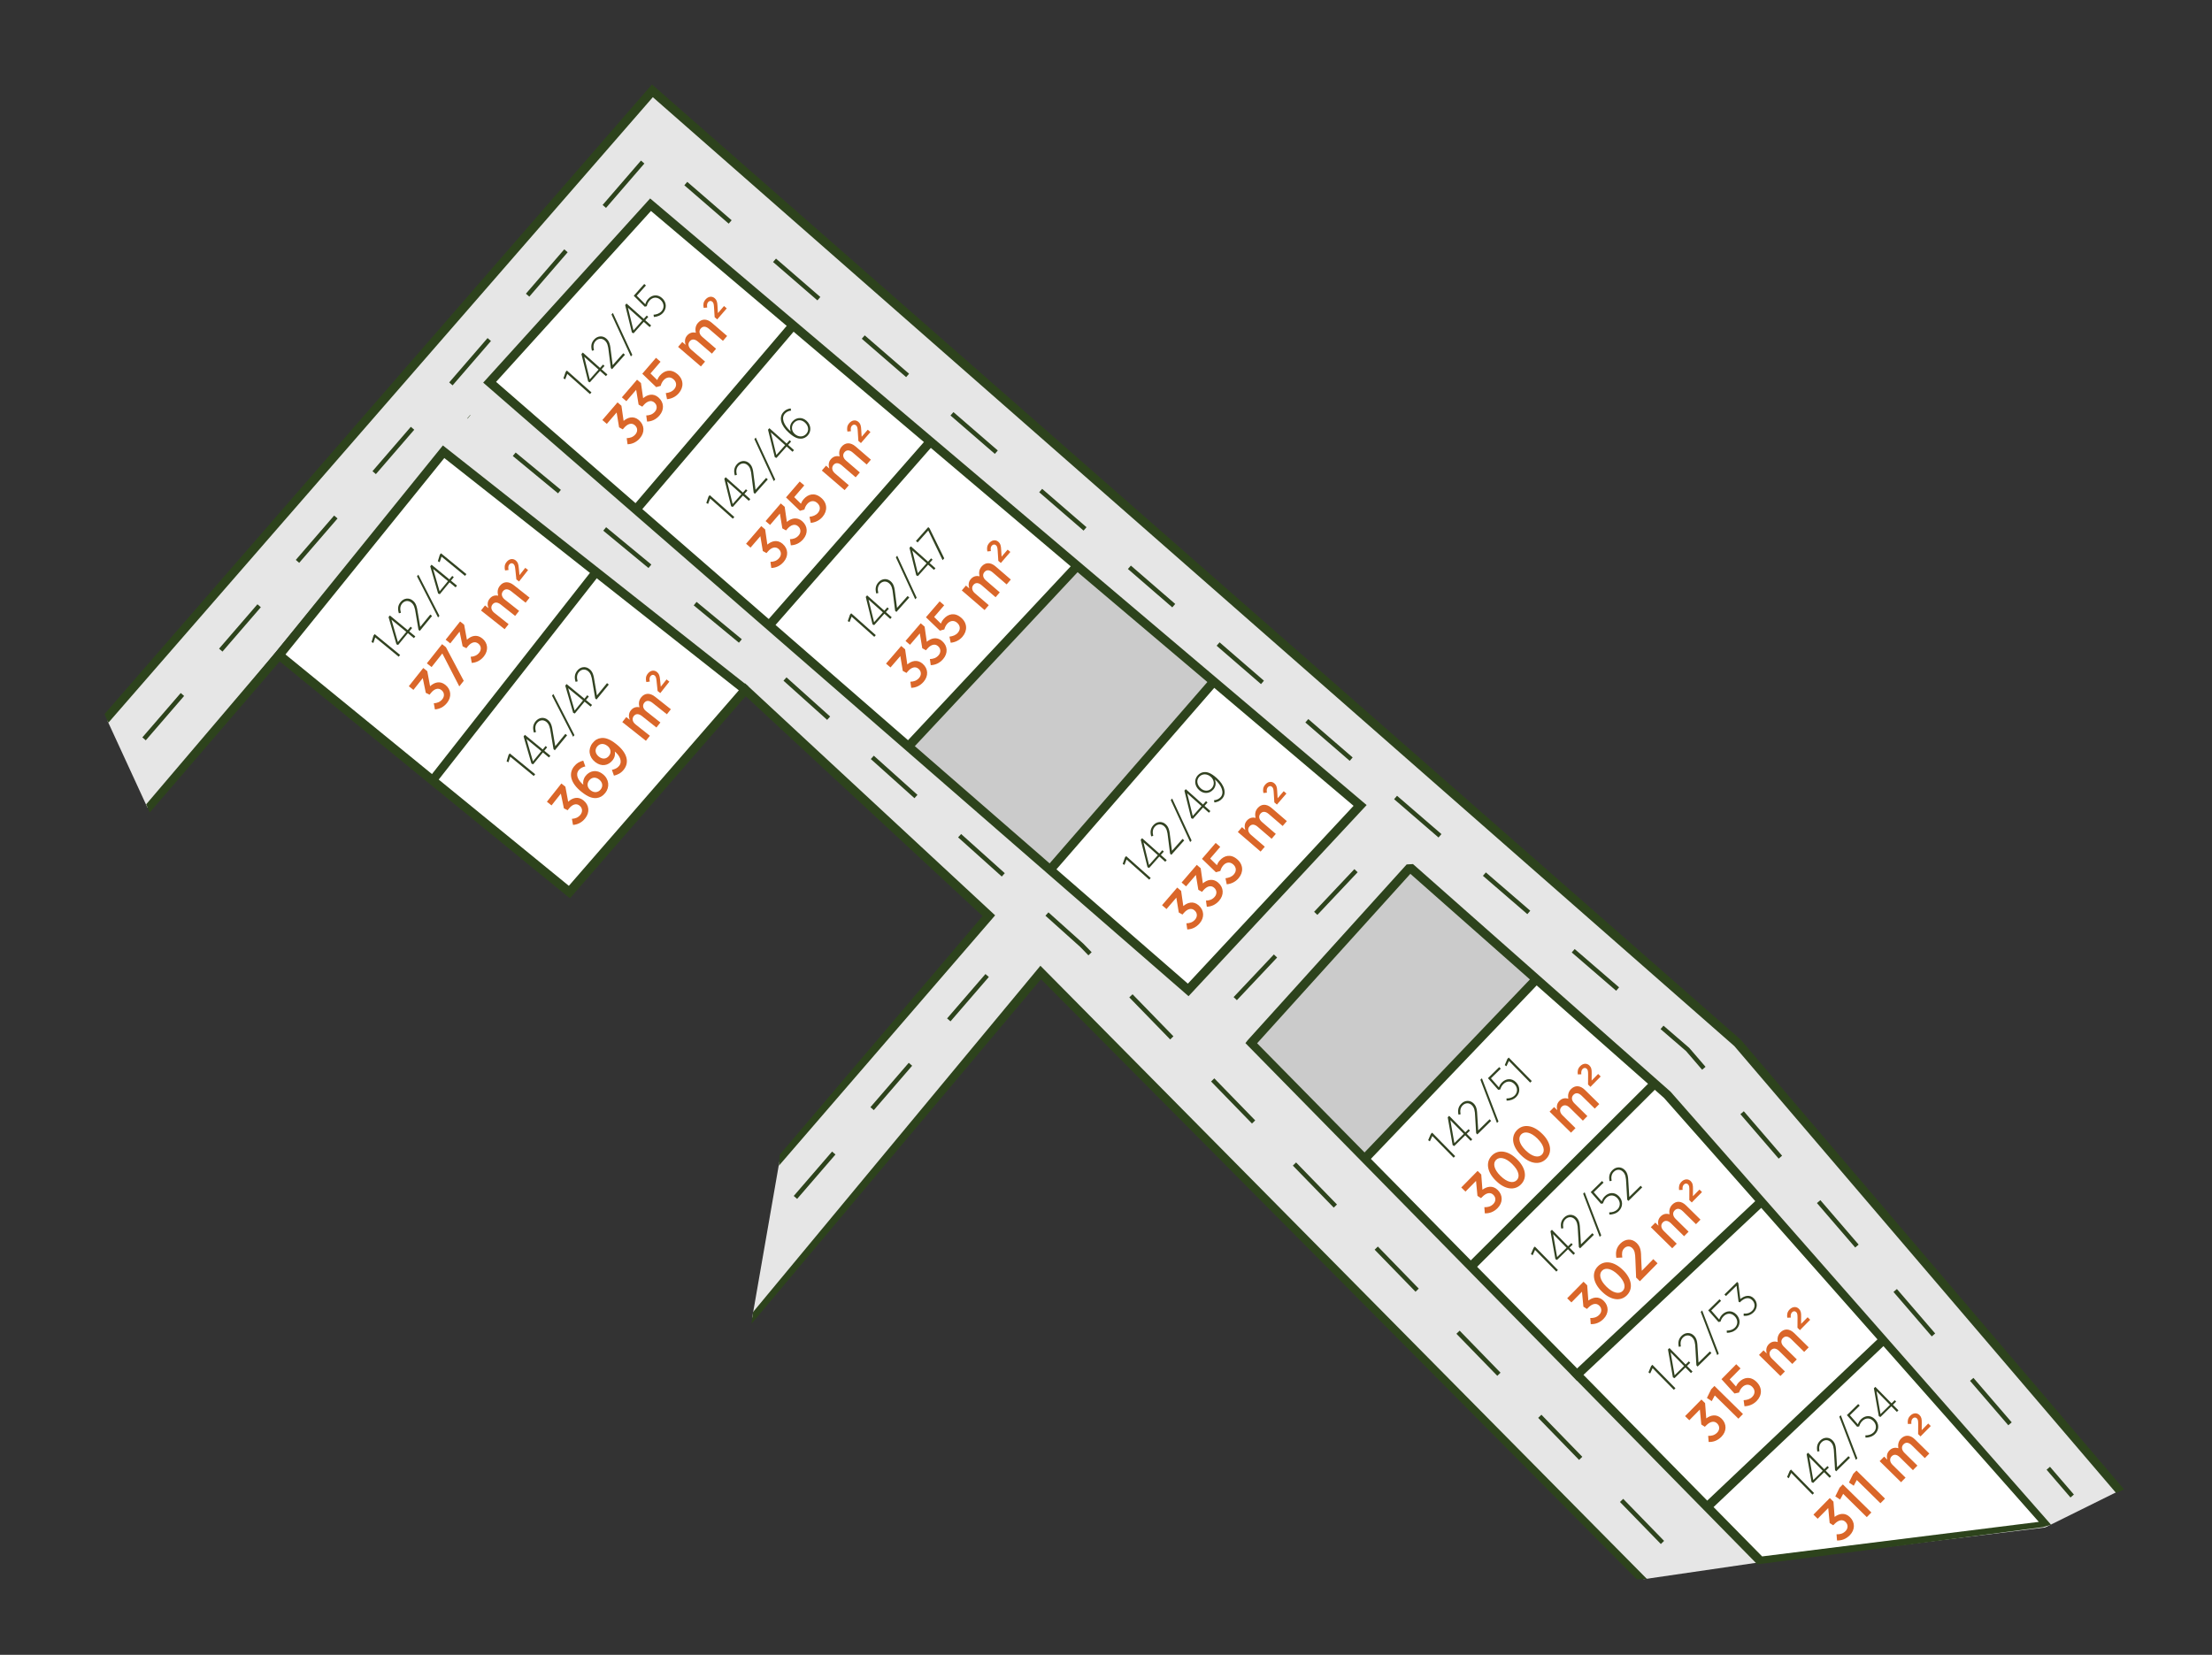 <?xml version="1.0" encoding="UTF-8"?>
<svg xmlns="http://www.w3.org/2000/svg" version="1.1" viewBox="0 0 722.89 540.95">
  <rect x="0" y="0" width="722.89" height="540.95" fill="#333333" stroke="none"/>
  <!-- Generator: Adobe Illustrator 29.1.0, SVG Export Plug-In . SVG Version: 2.1.0 Build 142)  -->
  <g id="yol">
    <polygon points="35.14 235.66 48.19 264.02 144.73 146.87 242.11 224.83 323.67 298.93 254.69 379.84 245.8 430.87 339.87 318.39 537.15 516.24 574.4 510.8 668.32 499.33 692.45 487.38 568.78 342.21 213.17 29.61 35.14 235.66" fill="#e6e6e6"/>
  </g>
  <g id="arsalar">
    <polygon points="159.55 125.22 387.55 322.63 445.02 263.95 212.93 67.35 159.55 125.22" fill="#fff"/>
    <polygon points="409.02 340.97 573.88 509.25 669.06 498.97 547.17 359.75 461.03 284.46 409.02 340.97" fill="#fff"/>
    <polygon points="91.07 213.3 187.02 291.35 243.42 225.04 146.38 147.53 91.07 213.3" fill="#fff"/>
  </g>
  <g id="Layer_7">
    <polygon points="297.47 243.4 343.58 283.92 396.35 222.9 351.42 185.54 297.47 243.4" fill="#cbcbcb"/>
    <polygon points="409.1 341.24 446.17 377.79 501.49 320.92 460.88 283.96 409.1 341.24" fill="#cbcbcb"/>
  </g>
  <g id="cerceve">
    <polygon points="254.55 381.06 254.79 377.5 321.12 299.45 243.69 227.58 186.25 293.66 90.29 215.3 92.16 213.01 185.9 289.57 243.46 223.35 325.21 299.22 254.55 381.06" fill="#2d431c"/>
    <path d="M388.41,325.64L157.91,125.08l54.56-60.21,1.09.92,233.06,197.38-58.2,62.48ZM162.12,124.83l226.08,196.72,54.15-58.13L212.74,68.96l-50.62,55.87Z" fill="#2d431c"/>
    <polygon points="242.66 226.62 145.2 149.73 92.37 215.08 48.93 265.6 47.76 262.94 90.1 213.2 144.74 145.61 244.49 224.31 242.66 226.62" fill="#2d431c"/>
    <rect x="546.64" y="464.35" width="79.15" height="2.95" transform="translate(-159.71 530.88) rotate(-43.46)" fill="#2d431c"/>
    <polygon points="576.49 393.99 515.39 451.4 513.38 449.24 574.48 391.83 576.49 393.99" fill="#2d431c"/>
    <rect x="468.33" y="382.86" width="84.37" height="2.95" transform="translate(-122.39 472.45) rotate(-44.9)" fill="#2d431c"/>
    <rect x="433.1" y="348.32" width="81.24" height="2.95" transform="translate(-106.45 450.6) rotate(-46.3)" fill="#2d431c"/>
    <rect x="329.14" y="252.16" width="81.43" height="2.95" transform="translate(-64.24 366.29) rotate(-48.99)" fill="#2d431c"/>
    <rect x="283.97" y="213.01" width="80.93" height="2.95" transform="translate(-53.83 304.92) rotate(-46.91)" fill="#2d431c"/>
    <rect x="237.75" y="173.26" width="79.24" height="2.95" transform="translate(-36.86 268.14) rotate(-48.76)" fill="#2d431c"/>
    <rect x="193.59" y="135.1" width="79.66" height="2.95" transform="translate(-21.95 225.59) rotate(-49.55)" fill="#2d431c"/>
    <polygon points="142.05 256.52 139.9 254.66 193.12 186.86 195.27 188.72 142.05 256.52" fill="#2d431c"/>
    <polygon points="694.16 486.88 691.55 488.05 566.79 341.96 213.35 31.77 35.44 236.23 34.14 233.44 213.07 27.61 214.19 28.58 568.89 339.89 568.96 339.97 694.16 486.88" fill="#2d431c"/>
    <path d="M667.77,499.2l-93.48,12.17h0l-167.28-170.38.7-.91,51.99-57.5,2.07-.12,84.17,74.41,124.35,141.54-2.53.78ZM575.89,508.78l90.4-11.29-122.49-138.59-82.89-73.25-50.08,55.39,165.05,167.75Z" fill="#2d431c"/>
    <polygon points="538.25 516.18 534.92 516.28 340.2 320.08 245.58 432.74 246.11 428.89 340.01 315.7 538.25 516.18" fill="#2d431c"/>
  </g>
  <g id="yol-cızgılerı">
    <polyline points="47.08 241.53 212.58 50.02 445.36 251.44 551.53 343.07 677.2 489.04" fill="none" stroke="#2d431c" stroke-dasharray="19.17" stroke-miterlimit="10" stroke-width="1.47"/>
    <polyline points="543.3 504.22 353.5 308.98 250.95 216.96 153.18 136.21" fill="none" stroke="#2d431c" stroke-dasharray="19.17" stroke-miterlimit="10" stroke-width="1.47"/>
    <line x1="403.68" y1="326.45" x2="451.3" y2="275.98" fill="none" stroke="#2d431c" stroke-dasharray="19.17" stroke-miterlimit="10" stroke-width="1.47"/>
    <line x1="259.95" y1="391.43" x2="327.77" y2="312.9" fill="none" stroke="#2d431c" stroke-dasharray="19.17" stroke-miterlimit="10" stroke-width="1.47"/>
  </g>
  <g id="Layer_6">
    <g>
      <g>
        <path d="M142.13,231.89l-.36-1.99c1.05-.07,2.03-.38,2.8-1.35.75-.95.69-2.18-.29-2.95l-.04-.03c-1.05-.83-2.34-.39-3.46,1.02l-.4.51-1.23-.62-.99-4.81-3.05,3.85-1.51-1.2,4.72-5.96,1.32,1.05.91,4.91c1.34-1.24,3.19-1.88,4.96-.47l.04.03c1.91,1.51,2.1,3.92.56,5.87-1.13,1.43-2.55,2.05-3.98,2.15Z" fill="#da6629"/>
        <path d="M144.55,213.62l-3.51,4.44-1.54-1.22,4.97-6.27,1.26,1,5.82,10.98-1.45,1.83-5.54-10.76Z" fill="#da6629"/>
        <path d="M154.17,216.69l-.36-1.99c1.05-.07,2.03-.38,2.8-1.35.75-.95.69-2.18-.29-2.95l-.04-.03c-1.05-.83-2.34-.39-3.46,1.02l-.4.51-1.23-.62-.99-4.81-3.05,3.85-1.51-1.2,4.72-5.96,1.32,1.05.91,4.91c1.34-1.24,3.19-1.88,4.96-.47l.04.03c1.91,1.51,2.1,3.92.56,5.87-1.13,1.43-2.55,2.05-3.98,2.15Z" fill="#da6629"/>
        <path d="M157.2,199.56l1.3-1.64,1.12.89c-.33-.99-.44-2.05.37-3.07.75-.95,1.77-1.25,2.81-1.01-.28-1.08-.27-2.2.55-3.23,1.13-1.42,2.81-1.61,4.56-.22l5.16,4.09-1.3,1.64-4.68-3.71c-1.11-.88-2.06-.87-2.72-.03-.63.8-.48,1.86.61,2.73l4.67,3.7-1.3,1.64-4.7-3.72c-1.09-.86-2.05-.85-2.7-.03-.66.83-.45,1.91.61,2.76l4.65,3.69-1.3,1.64-7.71-6.11Z" fill="#da6629"/>
        <path d="M168.75,189.41l-.33-3.17c-.11-1.03-.21-1.56-.64-1.91-.45-.36-1-.23-1.35.21-.37.47-.38,1.05-.23,1.78l-1.14.16c-.25-1.05-.21-1.89.49-2.76.83-1.05,2.03-1.28,2.98-.53.68.54.9,1.19,1.01,2.48l.23,2.34,1.89-2.39.92.73-2.96,3.74-.86-.68Z" fill="#da6629"/>
      </g>
      <g>
        <path d="M122.62,208.37l-.6,1.82-.6-.31.65-2.14.38-.46,8.31,6.82-.47.57-7.67-6.3Z" fill="#324221"/>
        <path d="M133.29,206.97l-3.18,3.87-.55-.22-2.58-8.9.43-.52,5.83,4.79.93-1.13.51.42-.93,1.13,1.98,1.63-.46.56-1.98-1.63ZM132.78,206.55l-4.85-3.98,2.11,7.32,2.74-3.34Z" fill="#324221"/>
        <path d="M136.77,205.91l-.9-5.34c-.27-1.96-.61-2.91-1.44-3.59-1-.82-2.24-.62-3.01.32-.67.81-.75,1.76-.4,3.01l-.66.17c-.42-1.34-.4-2.52.56-3.69,1.06-1.29,2.74-1.49,3.97-.48l.04.03c1.03.84,1.32,1.93,1.63,4.06l.77,4.52,3.3-4.03.57.46-4.01,4.89-.42-.35Z" fill="#324221"/>
        <path d="M136.27,188.39l.44-.53,6.9,13.45-.45.54-6.89-13.46Z" fill="#324221"/>
        <path d="M146.91,190.37l-3.18,3.87-.55-.22-2.58-8.9.43-.52,5.83,4.79.93-1.13.51.42-.93,1.13,1.98,1.63-.46.56-1.98-1.63ZM146.4,189.96l-4.85-3.98,2.11,7.32,2.74-3.34Z" fill="#324221"/>
        <path d="M144.29,181.95l-.6,1.82-.6-.31.65-2.14.38-.46,8.31,6.82-.47.57-7.67-6.3Z" fill="#324221"/>
      </g>
    </g>
    <g>
      <g>
        <path d="M187.26,269.66l-.36-1.99c1.05-.07,2.03-.38,2.8-1.35.75-.95.69-2.18-.29-2.95l-.04-.04c-1.05-.83-2.34-.39-3.46,1.02l-.4.51-1.23-.62-.99-4.81-3.05,3.85-1.51-1.2,4.72-5.96,1.32,1.05.91,4.91c1.34-1.24,3.19-1.88,4.96-.47l.04.04c1.91,1.51,2.11,3.92.56,5.86-1.13,1.43-2.55,2.05-3.98,2.15Z" fill="#da6629"/>
        <path d="M195.01,260.87c-1.32.14-2.75-.26-4.87-1.94l-.1-.08c-3.43-2.72-4.41-5.82-2.42-8.33.83-1.05,1.79-1.57,2.99-1.87l.68,1.89c-.81.19-1.58.5-2.17,1.24-1.16,1.47-.18,3.34,1.5,4.74-.15-.97.03-1.95.76-2.88,1.31-1.66,3.53-2.24,5.62-.58l.03.02c2.05,1.62,2.29,4.23.78,6.13-.81,1.02-1.76,1.54-2.81,1.66ZM195.8,254.82l-.03-.02c-1.11-.88-2.39-.75-3.23.31-.84,1.06-.64,2.36.44,3.21l.03.02c1.1.88,2.44.8,3.31-.29.85-1.08.57-2.36-.52-3.23Z" fill="#da6629"/>
        <path d="M200.93,245.66c.18.97-.02,1.97-.74,2.87-1.39,1.76-3.61,2.2-5.68.57l-.04-.03c-2.04-1.61-2.38-4.2-.83-6.15.83-1.05,1.74-1.54,2.83-1.66,1.28-.15,2.77.27,4.86,1.93l.1.08c3.52,2.79,4.35,5.89,2.42,8.33-.88,1.11-1.93,1.66-3.21,1.96l-.67-1.9c.99-.21,1.77-.56,2.36-1.3,1.15-1.45.21-3.34-1.4-4.69ZM198.51,243.84h-.01c-1.15-.92-2.49-.87-3.37.23-.85,1.08-.54,2.39.58,3.27l.03.02c1.15.91,2.43.79,3.27-.27.85-1.08.61-2.38-.5-3.26Z" fill="#da6629"/>
        <path d="M203.37,236.04l1.3-1.64,1.12.89c-.33-.99-.44-2.05.37-3.07.75-.95,1.77-1.25,2.81-1.01-.28-1.08-.27-2.2.55-3.23,1.13-1.43,2.81-1.61,4.56-.22l5.16,4.09-1.3,1.64-4.68-3.71c-1.11-.88-2.06-.87-2.72-.03-.63.8-.48,1.87.61,2.73l4.67,3.7-1.3,1.64-4.7-3.72c-1.09-.86-2.05-.85-2.7-.03-.66.83-.45,1.92.61,2.76l4.65,3.69-1.3,1.64-7.71-6.11Z" fill="#da6629"/>
        <path d="M214.91,225.89l-.33-3.17c-.11-1.03-.21-1.56-.64-1.91-.45-.36-1-.23-1.35.21-.37.47-.38,1.05-.23,1.78l-1.14.16c-.25-1.05-.21-1.89.49-2.76.83-1.05,2.03-1.28,2.98-.53.68.54.9,1.19,1.02,2.48l.23,2.34,1.89-2.39.92.73-2.96,3.74-.86-.68Z" fill="#da6629"/>
      </g>
      <g>
        <path d="M166.75,247.37l-.6,1.82-.59-.31.65-2.14.38-.46,8.31,6.82-.47.57-7.67-6.3Z" fill="#324221"/>
        <path d="M177.42,245.97l-3.18,3.87-.55-.22-2.58-8.89.43-.52,5.83,4.79.93-1.13.51.42-.93,1.13,1.98,1.63-.46.56-1.98-1.63ZM176.91,245.55l-4.85-3.98,2.11,7.32,2.74-3.34Z" fill="#324221"/>
        <path d="M180.9,244.91l-.9-5.34c-.27-1.96-.61-2.91-1.44-3.59-1-.82-2.24-.61-3.01.32-.67.81-.75,1.76-.4,3.01l-.66.17c-.42-1.34-.4-2.52.56-3.69,1.06-1.29,2.74-1.49,3.97-.48l.04.03c1.03.84,1.32,1.93,1.63,4.06l.77,4.53,3.3-4.03.57.47-4.01,4.89-.42-.35Z" fill="#324221"/>
        <path d="M180.4,227.39l.44-.53,6.9,13.45-.45.54-6.89-13.46Z" fill="#324221"/>
        <path d="M191.04,229.37l-3.18,3.87-.55-.22-2.58-8.89.43-.52,5.83,4.79.93-1.13.51.42-.93,1.13,1.98,1.63-.46.55-1.98-1.63ZM190.53,228.95l-4.85-3.98,2.11,7.32,2.74-3.34Z" fill="#324221"/>
        <path d="M194.52,228.32l-.9-5.34c-.27-1.96-.61-2.91-1.44-3.59-1-.82-2.24-.61-3.01.32-.67.81-.75,1.76-.4,3.01l-.66.17c-.42-1.33-.4-2.52.56-3.69,1.06-1.29,2.74-1.49,3.97-.48l.04.03c1.03.84,1.32,1.93,1.63,4.06l.77,4.53,3.3-4.03.57.47-4.01,4.89-.42-.35Z" fill="#324221"/>
      </g>
    </g>
    <g>
      <g>
        <path d="M205.09,145.24l-.28-2.01c1.05-.03,2.04-.3,2.85-1.24.79-.91.77-2.15-.17-2.96l-.04-.04c-1.01-.87-2.33-.48-3.5.88l-.42.49-1.21-.67-.8-4.85-3.21,3.73-1.46-1.26,4.96-5.77,1.28,1.1.71,4.95c1.38-1.18,3.26-1.74,4.98-.27l.04.04c1.84,1.59,1.94,4,.32,5.88-1.19,1.38-2.63,1.95-4.06,1.99Z" fill="#da6629"/>
        <path d="M211.47,137.82l-.28-2.01c1.05-.03,2.04-.3,2.85-1.24.79-.91.77-2.15-.17-2.96l-.04-.04c-1.01-.87-2.33-.48-3.5.88l-.42.49-1.21-.67-.8-4.85-3.21,3.73-1.46-1.26,4.96-5.77,1.28,1.1.71,4.95c1.38-1.18,3.26-1.74,4.98-.27l.04.04c1.84,1.59,1.94,4,.32,5.88-1.19,1.38-2.63,1.95-4.06,1.99Z" fill="#da6629"/>
        <path d="M217.99,130.48l-.41-1.97c1.13-.15,2.06-.48,2.75-1.28.91-1.05.82-2.35-.25-3.27l-.03-.02c-1.04-.9-2.32-.65-3.22.39-.51.59-.76,1.23-.92,1.81l-1.46.41-4.55-4.38,4.48-5.2,1.49,1.28-3.29,3.83,2.2,2.16c.21-.5.43-.95.9-1.5,1.44-1.67,3.61-2.26,5.7-.45l.03.02c2.03,1.74,2.12,4.25.43,6.22-1.04,1.21-2.4,1.82-3.85,1.97Z" fill="#da6629"/>
        <path d="M221.6,113.39l1.37-1.59,1.08.93c-.29-1.01-.35-2.06.5-3.05.79-.91,1.82-1.18,2.85-.9-.24-1.09-.18-2.21.68-3.21,1.19-1.38,2.88-1.49,4.56-.04l4.99,4.3-1.37,1.59-4.53-3.9c-1.07-.92-2.02-.95-2.72-.14-.67.77-.56,1.84.5,2.75l4.51,3.88-1.37,1.59-4.54-3.91c-1.05-.91-2.02-.93-2.69-.14-.69.8-.53,1.89.5,2.78l4.5,3.87-1.37,1.59-7.46-6.41Z" fill="#da6629"/>
        <path d="M233.55,103.72l-.2-3.18c-.06-1.04-.14-1.57-.57-1.93-.44-.38-.99-.27-1.36.15-.39.45-.42,1.03-.3,1.77l-1.15.11c-.21-1.06-.13-1.9.6-2.74.87-1.01,2.08-1.2,3-.41.66.57.85,1.23.91,2.52l.14,2.34,1.99-2.31.89.76-3.11,3.61-.83-.71Z" fill="#da6629"/>
      </g>
      <g>
        <path d="M185.39,122.21l-.68,1.79-.58-.33.73-2.11.4-.44,8.03,7.15-.49.55-7.41-6.6Z" fill="#324221"/>
        <path d="M196.1,121.24l-3.33,3.74-.54-.24-2.22-8.99.45-.5,5.63,5.02.98-1.09.49.44-.98,1.09,1.92,1.71-.48.54-1.92-1.71ZM195.61,120.81l-4.69-4.18,1.81,7.4,2.88-3.23Z" fill="#324221"/>
        <path d="M199.62,120.33l-.68-5.37c-.19-1.97-.49-2.94-1.29-3.65-.97-.86-2.21-.71-3.02.2-.7.79-.82,1.72-.52,2.99l-.66.15c-.37-1.35-.3-2.54.71-3.66,1.11-1.24,2.8-1.37,3.98-.32l.03.03c.99.88,1.24,1.98,1.46,4.12l.59,4.55,3.46-3.89.55.49-4.21,4.72-.41-.37Z" fill="#324221"/>
        <path d="M199.83,102.8l.46-.51,6.35,13.72-.47.52-6.34-13.73Z" fill="#324221"/>
        <path d="M210.39,105.21l-3.33,3.74-.54-.24-2.22-8.99.45-.5,5.63,5.02.98-1.09.49.44-.98,1.09,1.92,1.71-.48.54-1.92-1.71ZM209.9,104.78l-4.69-4.18,1.81,7.4,2.88-3.23Z" fill="#324221"/>
        <path d="M213.69,103.61l-.11-.73c1.02-.07,1.97-.42,2.61-1.14.99-1.11.85-2.68-.31-3.71l-.02-.02c-1.19-1.06-2.6-.87-3.57.22-.56.63-.77,1.23-.92,1.86l-.66.17-3.6-3.58,3.43-3.85.55.49-2.99,3.35,2.79,2.79c.17-.58.4-1.14.94-1.74,1.2-1.35,3.04-1.62,4.51-.31l.03.03c1.5,1.34,1.6,3.37.32,4.81-.8.9-1.96,1.3-3,1.37Z" fill="#324221"/>
      </g>
    </g>
    <g>
      <g>
        <path d="M252.06,185.67l-.28-2c1.05-.03,2.04-.3,2.85-1.24.79-.91.77-2.15-.17-2.96l-.04-.04c-1.01-.87-2.33-.48-3.5.88l-.42.49-1.21-.67-.8-4.85-3.21,3.73-1.46-1.26,4.96-5.77,1.28,1.1.71,4.95c1.38-1.18,3.26-1.74,4.98-.27l.04.04c1.84,1.59,1.94,4,.32,5.88-1.19,1.38-2.63,1.95-4.06,1.99Z" fill="#da6629"/>
        <path d="M258.44,178.26l-.28-2c1.05-.03,2.04-.3,2.85-1.24.79-.91.77-2.15-.17-2.96l-.04-.04c-1.01-.87-2.33-.48-3.5.88l-.42.49-1.21-.67-.8-4.85-3.21,3.73-1.46-1.26,4.96-5.77,1.28,1.1.71,4.95c1.38-1.18,3.26-1.74,4.98-.27l.04.04c1.84,1.59,1.94,4,.32,5.88-1.19,1.38-2.63,1.95-4.06,1.99Z" fill="#da6629"/>
        <path d="M264.96,170.91l-.41-1.97c1.13-.15,2.06-.48,2.75-1.28.91-1.05.82-2.35-.25-3.27l-.03-.02c-1.04-.9-2.33-.66-3.22.39-.51.59-.76,1.23-.92,1.81l-1.46.41-4.55-4.38,4.48-5.2,1.49,1.28-3.29,3.83,2.2,2.16c.21-.5.43-.95.9-1.5,1.44-1.67,3.61-2.26,5.7-.45l.03.02c2.03,1.74,2.12,4.25.43,6.22-1.04,1.21-2.4,1.82-3.85,1.97Z" fill="#da6629"/>
        <path d="M268.58,153.82l1.37-1.59,1.08.93c-.29-1-.35-2.07.5-3.05.79-.91,1.82-1.18,2.85-.9-.24-1.09-.18-2.21.68-3.21,1.19-1.38,2.87-1.49,4.56-.04l4.99,4.3-1.37,1.59-4.53-3.9c-1.07-.92-2.02-.95-2.72-.14-.67.77-.56,1.84.5,2.75l4.51,3.88-1.37,1.59-4.54-3.91c-1.05-.91-2.02-.93-2.7-.14-.69.8-.53,1.9.5,2.78l4.5,3.87-1.37,1.59-7.45-6.41Z" fill="#da6629"/>
        <path d="M280.52,144.15l-.2-3.18c-.06-1.04-.14-1.57-.57-1.93-.44-.38-.99-.27-1.36.15-.39.45-.42,1.03-.3,1.77l-1.15.11c-.21-1.06-.13-1.9.6-2.74.87-1.01,2.08-1.2,3-.41.66.57.85,1.23.91,2.52l.14,2.34,1.99-2.31.89.76-3.11,3.61-.83-.71Z" fill="#da6629"/>
      </g>
      <g>
        <path d="M232.08,162.95l-.68,1.79-.58-.33.73-2.11.4-.44,8.03,7.15-.49.55-7.41-6.6Z" fill="#324221"/>
        <path d="M242.8,161.99l-3.33,3.74-.54-.24-2.22-8.99.45-.5,5.63,5.02.97-1.09.49.44-.97,1.09,1.92,1.71-.48.54-1.92-1.71ZM242.31,161.55l-4.69-4.18,1.81,7.4,2.88-3.23Z" fill="#324221"/>
        <path d="M246.31,161.08l-.68-5.37c-.19-1.97-.49-2.94-1.29-3.65-.97-.86-2.21-.71-3.02.2-.7.79-.82,1.72-.52,2.99l-.66.15c-.37-1.35-.3-2.54.71-3.67,1.11-1.24,2.8-1.37,3.98-.32l.03.03c.99.88,1.24,1.98,1.46,4.12l.59,4.55,3.46-3.89.55.49-4.21,4.72-.41-.37Z" fill="#324221"/>
        <path d="M246.53,143.54l.46-.51,6.35,13.72-.47.52-6.34-13.73Z" fill="#324221"/>
        <path d="M257.08,145.96l-3.33,3.74-.54-.24-2.22-8.99.45-.5,5.63,5.02.97-1.09.49.44-.97,1.09,1.92,1.71-.48.54-1.92-1.71ZM256.59,145.52l-4.69-4.18,1.81,7.4,2.88-3.23Z" fill="#324221"/>
        <path d="M261.85,143.39c-1.12.06-2.26-.34-3.96-1.85l-.1-.09c-2.62-2.34-3.34-5-1.79-6.73.66-.74,1.41-1.06,2.38-1.22l.16.71c-.79.11-1.48.38-2.04,1.01-1.26,1.41-.44,3.7,1.92,5.81l.02.02c-.45-1.18-.29-2.34.56-3.29,1.13-1.27,3.04-1.57,4.53-.24l.02.02c1.53,1.36,1.67,3.41.45,4.78-.59.66-1.37,1.03-2.15,1.08ZM263.05,138.13l-.02-.02c-1.17-1.05-2.62-.94-3.56.12-.96,1.07-.84,2.65.24,3.61l.03.03c1.17,1.05,2.76,1.09,3.77-.06.99-1.11.68-2.67-.46-3.68Z" fill="#324221"/>
      </g>
    </g>
    <g>
      <g>
        <path d="M297.79,224.85l-.28-2c1.05-.03,2.04-.3,2.86-1.24.79-.91.77-2.15-.17-2.96l-.04-.04c-1.01-.87-2.33-.48-3.5.88l-.42.49-1.21-.67-.8-4.85-3.21,3.73-1.46-1.26,4.96-5.77,1.28,1.1.71,4.95c1.38-1.18,3.26-1.74,4.98-.27l.04.04c1.84,1.59,1.95,4,.32,5.88-1.19,1.38-2.63,1.95-4.06,1.99Z" fill="#da6629"/>
        <path d="M304.17,217.44l-.28-2c1.05-.03,2.04-.3,2.85-1.24.79-.91.77-2.15-.17-2.96l-.04-.04c-1.01-.87-2.33-.48-3.5.88l-.42.49-1.21-.67-.8-4.85-3.21,3.73-1.46-1.26,4.96-5.77,1.28,1.1.71,4.95c1.38-1.18,3.26-1.74,4.98-.27l.04.04c1.84,1.59,1.94,4,.32,5.88-1.19,1.38-2.63,1.95-4.06,1.99Z" fill="#da6629"/>
        <path d="M310.69,210.09l-.41-1.97c1.13-.15,2.06-.48,2.75-1.28.91-1.05.82-2.35-.25-3.27l-.03-.02c-1.04-.9-2.33-.66-3.22.39-.51.59-.76,1.23-.92,1.81l-1.46.41-4.55-4.38,4.48-5.2,1.49,1.28-3.29,3.83,2.2,2.16c.21-.5.43-.95.9-1.5,1.44-1.67,3.61-2.26,5.7-.45l.03.02c2.03,1.74,2.12,4.25.43,6.22-1.04,1.21-2.4,1.83-3.85,1.97Z" fill="#da6629"/>
        <path d="M314.31,193.01l1.37-1.59,1.08.93c-.29-1-.35-2.07.5-3.05.79-.91,1.82-1.18,2.85-.9-.24-1.09-.18-2.21.68-3.21,1.19-1.38,2.88-1.49,4.56-.04l4.99,4.3-1.37,1.59-4.53-3.9c-1.07-.92-2.02-.95-2.72-.14-.67.77-.56,1.85.5,2.75l4.51,3.89-1.37,1.59-4.54-3.91c-1.05-.91-2.02-.93-2.69-.14-.69.8-.53,1.9.5,2.78l4.5,3.87-1.37,1.59-7.45-6.42Z" fill="#da6629"/>
        <path d="M326.25,183.34l-.2-3.18c-.07-1.03-.14-1.57-.57-1.93-.44-.38-.99-.27-1.36.15-.39.45-.42,1.03-.3,1.77l-1.15.11c-.21-1.06-.13-1.9.6-2.74.87-1.01,2.08-1.2,3-.41.66.57.85,1.23.91,2.52l.14,2.35,1.98-2.31.89.76-3.11,3.61-.83-.71Z" fill="#da6629"/>
      </g>
      <g>
        <path d="M278.31,201.57l-.68,1.79-.58-.33.73-2.11.4-.44,8.03,7.15-.49.55-7.41-6.6Z" fill="#324221"/>
        <path d="M289.02,200.61l-3.33,3.74-.54-.24-2.22-8.99.45-.5,5.63,5.02.98-1.09.49.44-.98,1.09,1.92,1.71-.48.54-1.92-1.71ZM288.53,200.18l-4.69-4.18,1.81,7.4,2.88-3.23Z" fill="#324221"/>
        <path d="M292.54,199.7l-.68-5.37c-.19-1.97-.49-2.94-1.29-3.65-.97-.86-2.21-.71-3.02.19-.7.79-.82,1.72-.52,2.99l-.66.15c-.37-1.35-.3-2.54.71-3.67,1.11-1.24,2.8-1.37,3.99-.32l.03.03c.99.88,1.24,1.98,1.46,4.12l.59,4.55,3.46-3.89.55.49-4.21,4.72-.41-.37Z" fill="#324221"/>
        <path d="M292.76,182.17l.46-.51,6.35,13.72-.47.52-6.34-13.73Z" fill="#324221"/>
        <path d="M303.31,184.58l-3.33,3.74-.54-.24-2.22-8.99.45-.5,5.63,5.02.98-1.09.49.44-.98,1.09,1.92,1.71-.48.54-1.92-1.71ZM302.82,184.14l-4.69-4.18,1.81,7.4,2.88-3.23Z" fill="#324221"/>
        <path d="M303.35,173.42l-3.47,3.9-.55-.49,4.02-4.52.43.39,4.8,9.82-.54.6-4.69-9.7Z" fill="#324221"/>
      </g>
    </g>
    <g>
      <g>
        <path d="M388,303.83l-.28-2c1.05-.03,2.04-.3,2.85-1.24.79-.91.77-2.15-.17-2.96l-.04-.04c-1.01-.87-2.33-.48-3.5.88l-.42.49-1.21-.67-.8-4.85-3.21,3.73-1.46-1.26,4.96-5.77,1.28,1.1.71,4.95c1.39-1.18,3.26-1.75,4.98-.27l.04.04c1.84,1.59,1.94,4,.32,5.88-1.19,1.38-2.63,1.95-4.06,1.99Z" fill="#da6629"/>
        <path d="M394.39,296.41l-.28-2c1.05-.03,2.04-.3,2.85-1.24.79-.91.77-2.15-.17-2.96l-.04-.04c-1.01-.87-2.33-.48-3.5.88l-.42.49-1.21-.67-.8-4.85-3.21,3.73-1.46-1.26,4.96-5.77,1.28,1.1.71,4.95c1.38-1.18,3.26-1.74,4.98-.27l.04.04c1.84,1.59,1.94,4,.32,5.88-1.19,1.38-2.63,1.95-4.06,1.99Z" fill="#da6629"/>
        <path d="M400.9,289.07l-.41-1.97c1.13-.15,2.06-.48,2.75-1.28.91-1.05.82-2.35-.25-3.27l-.03-.02c-1.04-.9-2.33-.66-3.22.39-.51.59-.76,1.23-.92,1.8l-1.46.41-4.55-4.38,4.48-5.2,1.49,1.28-3.29,3.83,2.2,2.16c.21-.5.43-.95.9-1.5,1.44-1.67,3.61-2.26,5.7-.45l.03.02c2.03,1.74,2.12,4.25.43,6.22-1.04,1.21-2.4,1.82-3.85,1.97Z" fill="#da6629"/>
        <path d="M404.52,271.98l1.37-1.59,1.08.93c-.29-1-.35-2.07.5-3.05.79-.91,1.82-1.18,2.85-.9-.24-1.09-.18-2.21.68-3.21,1.19-1.38,2.87-1.49,4.56-.04l4.99,4.3-1.37,1.59-4.53-3.9c-1.07-.92-2.02-.95-2.72-.14-.67.77-.56,1.84.5,2.75l4.51,3.88-1.37,1.59-4.54-3.91c-1.05-.91-2.02-.93-2.69-.14-.69.8-.53,1.89.5,2.78l4.5,3.87-1.37,1.59-7.45-6.41Z" fill="#da6629"/>
        <path d="M416.46,262.31l-.2-3.18c-.06-1.04-.14-1.57-.57-1.93-.44-.38-.99-.27-1.36.15-.39.45-.42,1.03-.3,1.77l-1.15.11c-.21-1.06-.13-1.9.6-2.74.87-1.01,2.08-1.2,3-.41.66.57.86,1.23.91,2.52l.14,2.35,1.99-2.31.89.76-3.11,3.61-.83-.71Z" fill="#da6629"/>
      </g>
      <g>
        <path d="M368.16,280.95l-.68,1.79-.58-.33.73-2.11.4-.44,8.03,7.15-.49.55-7.41-6.6Z" fill="#324221"/>
        <path d="M378.88,279.99l-3.33,3.74-.54-.24-2.22-8.99.45-.5,5.63,5.02.98-1.09.49.44-.98,1.09,1.92,1.71-.48.54-1.92-1.71ZM378.39,279.55l-4.69-4.18,1.81,7.4,2.88-3.23Z" fill="#324221"/>
        <path d="M382.39,279.08l-.68-5.37c-.19-1.97-.49-2.94-1.29-3.65-.97-.86-2.21-.71-3.02.2-.7.79-.82,1.72-.52,2.99l-.66.15c-.37-1.35-.3-2.54.71-3.66,1.11-1.24,2.8-1.37,3.99-.32l.03.03c.99.88,1.24,1.98,1.46,4.12l.59,4.55,3.46-3.89.55.49-4.21,4.72-.41-.37Z" fill="#324221"/>
        <path d="M382.61,261.54l.46-.51,6.35,13.72-.47.52-6.34-13.73Z" fill="#324221"/>
        <path d="M393.16,263.96l-3.33,3.74-.54-.24-2.22-8.99.45-.5,5.63,5.02.98-1.1.49.44-.98,1.1,1.92,1.71-.48.54-1.92-1.71ZM392.67,263.52l-4.69-4.18,1.81,7.4,2.88-3.23Z" fill="#324221"/>
        <path d="M397.08,254.85l-.06-.05c.45,1.18.31,2.36-.52,3.3-1.21,1.36-3.1,1.53-4.58.21l-.02-.02c-1.52-1.35-1.75-3.4-.49-4.82.61-.68,1.39-1.03,2.17-1.08,1.07-.07,2.27.37,3.94,1.85l.1.09c2.68,2.39,3.28,5.07,1.79,6.73-.69.78-1.56,1.11-2.52,1.27l-.17-.72c.93-.13,1.63-.41,2.18-1.02,1.26-1.41.43-3.75-1.8-5.74ZM395.72,253.97l-.03-.03c-1.19-1.06-2.78-1.13-3.82.04-1,1.12-.62,2.7.53,3.72l.02.02c1.2,1.07,2.66.96,3.6-.09.99-1.11.81-2.68-.3-3.66Z" fill="#324221"/>
      </g>
    </g>
    <g>
      <g>
        <path d="M485.24,396.64l-.15-2.02c1.05.04,2.06-.16,2.93-1.04.85-.86.92-2.09.03-2.97l-.04-.04c-.95-.94-2.29-.64-3.55.64l-.46.46-1.16-.75-.47-4.89-3.45,3.5-1.38-1.35,5.34-5.42,1.2,1.18.38,4.98c1.46-1.09,3.37-1.52,4.99.07l.04.04c1.73,1.71,1.67,4.12-.07,5.89-1.28,1.3-2.75,1.77-4.19,1.71Z" fill="#da6629"/>
        <path d="M488.94,386.04l-.15-.14c-2.8-2.76-3.35-6.01-1.24-8.15,2.08-2.12,5.32-1.64,8.13,1.13l.15.14c2.8,2.76,3.35,6.01,1.24,8.15s-5.32,1.64-8.13-1.13ZM494.28,380.6l-.11-.1c-2.06-2.03-4.11-2.49-5.25-1.34s-.66,3.15,1.4,5.19l.11.1c2.08,2.04,4.11,2.49,5.26,1.33,1.13-1.15.64-3.14-1.42-5.17Z" fill="#da6629"/>
        <path d="M497.16,377.7l-.15-.14c-2.8-2.76-3.35-6.01-1.24-8.15,2.08-2.12,5.32-1.64,8.13,1.13l.15.14c2.8,2.76,3.35,6.01,1.24,8.15s-5.32,1.64-8.13-1.13ZM502.5,372.25l-.11-.1c-2.06-2.03-4.11-2.49-5.25-1.34s-.66,3.15,1.4,5.19l.11.1c2.08,2.04,4.11,2.49,5.26,1.33,1.13-1.15.64-3.14-1.42-5.17Z" fill="#da6629"/>
        <path d="M506.42,363.38l1.47-1.49,1.02,1c-.22-1.02-.21-2.08.7-3.01.85-.86,1.89-1.05,2.91-.7-.17-1.1-.03-2.22.89-3.16,1.28-1.29,2.97-1.29,4.55.27l4.69,4.62-1.47,1.49-4.26-4.19c-1-.99-1.95-1.09-2.71-.32-.72.73-.68,1.8.31,2.78l4.24,4.18-1.47,1.49-4.27-4.21c-.99-.98-1.95-1.06-2.68-.32-.74.75-.66,1.85.31,2.8l4.23,4.17-1.47,1.49-7.01-6.9Z" fill="#da6629"/>
        <path d="M518.98,354.53l.02-3.19c0-1.04-.04-1.58-.44-1.97-.41-.4-.97-.33-1.36.06-.42.42-.49,1-.42,1.75l-1.15.04c-.14-1.07,0-1.9.78-2.7.94-.95,2.16-1.05,3.02-.21.62.61.77,1.28.74,2.58l-.02,2.35,2.13-2.17.83.82-3.35,3.4-.78-.77Z" fill="#da6629"/>
      </g>
      <g>
        <path d="M468.09,371.36l-.8,1.74-.56-.37.87-2.05.43-.42,7.53,7.68-.52.51-6.95-7.09Z" fill="#324221"/>
        <path d="M478.84,371.12l-3.58,3.51-.53-.28-1.61-9.12.48-.47,5.28,5.39,1.05-1.03.46.47-1.05,1.03,1.8,1.83-.51.5-1.8-1.83ZM478.38,370.65l-4.4-4.48,1.31,7.51,3.08-3.03Z" fill="#324221"/>
        <path d="M482.41,370.44l-.32-5.4c-.06-1.98-.29-2.96-1.04-3.72-.91-.93-2.16-.85-3.02,0-.75.74-.93,1.66-.72,2.95l-.67.1c-.28-1.37-.13-2.55.95-3.61,1.19-1.17,2.88-1.18,4-.05l.03.03c.93.95,1.1,2.06,1.18,4.21l.28,4.58,3.72-3.65.51.52-4.51,4.43-.38-.39Z" fill="#324221"/>
        <path d="M483.8,352.96l.49-.48,5.42,14.12-.5.49-5.41-14.12Z" fill="#324221"/>
        <path d="M492.37,359.81l-.06-.73c1.03,0,1.99-.28,2.68-.96,1.06-1.04,1.03-2.62-.06-3.73l-.02-.02c-1.11-1.13-2.54-1.04-3.58-.02-.6.59-.85,1.18-1.04,1.79l-.67.12-3.35-3.81,3.68-3.62.51.52-3.21,3.14,2.6,2.97c.21-.57.47-1.11,1.05-1.67,1.29-1.26,3.15-1.42,4.53-.01l.03.03c1.41,1.44,1.37,3.47,0,4.82-.86.84-2.04,1.17-3.09,1.17Z" fill="#324221"/>
        <path d="M493.11,346.81l-.79,1.74-.56-.37.87-2.05.43-.42,7.53,7.68-.52.51-6.95-7.09Z" fill="#324221"/>
      </g>
    </g>
    <g>
      <g>
        <path d="M519.86,432.87l-.15-2.02c1.05.04,2.06-.16,2.93-1.05.85-.86.92-2.09.03-2.97l-.04-.04c-.95-.94-2.29-.64-3.55.64l-.46.46-1.16-.75-.47-4.89-3.45,3.5-1.38-1.35,5.34-5.42,1.2,1.18.38,4.98c1.46-1.09,3.37-1.52,4.99.07l.04.04c1.73,1.71,1.67,4.12-.07,5.89-1.28,1.3-2.76,1.77-4.19,1.71Z" fill="#da6629"/>
        <path d="M523.56,422.26l-.14-.14c-2.8-2.76-3.35-6.01-1.24-8.15,2.08-2.12,5.31-1.64,8.13,1.13l.15.14c2.8,2.76,3.35,6.01,1.24,8.15s-5.31,1.64-8.13-1.13ZM528.9,416.82l-.11-.1c-2.06-2.03-4.11-2.49-5.24-1.34-1.13,1.15-.66,3.15,1.4,5.18l.11.11c2.08,2.04,4.11,2.49,5.26,1.32,1.13-1.15.64-3.14-1.42-5.17Z" fill="#da6629"/>
        <path d="M534.69,417.62l-.24-5.81c-.05-2.11-.25-3.06-1-3.8-.83-.82-1.91-.71-2.65.05-.72.73-.83,1.63-.63,3.02l-1.94.09c-.3-1.81-.03-3.31,1.29-4.64,1.59-1.61,3.75-1.77,5.34-.21l.03.03c1.26,1.24,1.44,2.56,1.46,5.24l.19,3.83,3.76-3.82,1.39,1.37-5.77,5.86-1.22-1.2Z" fill="#da6629"/>
        <path d="M539.5,401.16l1.47-1.49,1.02,1c-.22-1.02-.21-2.08.7-3.01.85-.86,1.9-1.05,2.91-.7-.17-1.1-.03-2.22.89-3.16,1.28-1.3,2.97-1.3,4.55.27l4.69,4.62-1.47,1.49-4.26-4.19c-1-.99-1.95-1.09-2.71-.32-.72.73-.68,1.8.31,2.78l4.24,4.18-1.47,1.49-4.27-4.21c-.99-.98-1.95-1.06-2.68-.32-.74.75-.66,1.85.31,2.8l4.23,4.17-1.47,1.49-7.01-6.9Z" fill="#da6629"/>
        <path d="M552.07,392.31l.02-3.19c0-1.04-.04-1.57-.43-1.96-.41-.4-.97-.33-1.36.06-.42.42-.49,1-.42,1.75l-1.15.04c-.14-1.07,0-1.9.78-2.7.94-.95,2.16-1.05,3.02-.21.62.61.77,1.28.74,2.58l-.02,2.35,2.14-2.17.83.82-3.35,3.4-.78-.77Z" fill="#da6629"/>
      </g>
      <g>
        <path d="M501.66,408.6l-.79,1.74-.56-.37.87-2.06.42-.42,7.53,7.68-.52.51-6.95-7.09Z" fill="#324221"/>
        <path d="M512.42,408.36l-3.58,3.51-.53-.28-1.61-9.12.48-.47,5.28,5.39,1.05-1.03.46.47-1.05,1.03,1.8,1.83-.51.5-1.8-1.83ZM511.96,407.9l-4.4-4.48,1.31,7.51,3.09-3.03Z" fill="#324221"/>
        <path d="M515.98,407.69l-.31-5.4c-.06-1.98-.3-2.96-1.04-3.73-.91-.93-2.16-.85-3.02,0-.75.74-.93,1.67-.72,2.95l-.67.1c-.28-1.37-.13-2.55.95-3.61,1.19-1.17,2.88-1.18,4-.05l.03.03c.93.95,1.1,2.06,1.18,4.21l.28,4.58,3.72-3.65.51.52-4.51,4.43-.38-.39Z" fill="#324221"/>
        <path d="M517.38,390.21l.49-.48,5.42,14.11-.5.49-5.41-14.12Z" fill="#324221"/>
        <path d="M525.95,397.06l-.06-.74c1.03,0,1.99-.28,2.68-.96,1.06-1.04,1.03-2.61-.06-3.73l-.02-.02c-1.11-1.13-2.54-1.04-3.58-.02-.6.59-.85,1.18-1.04,1.79l-.67.12-3.35-3.81,3.69-3.62.51.52-3.21,3.14,2.6,2.97c.21-.57.47-1.11,1.05-1.68,1.29-1.26,3.15-1.42,4.53,0l.03.03c1.41,1.44,1.37,3.47,0,4.82-.86.84-2.04,1.17-3.09,1.17Z" fill="#324221"/>
        <path d="M531.78,392.19l-.32-5.4c-.06-1.98-.29-2.96-1.04-3.73-.91-.93-2.16-.85-3.02,0-.75.74-.93,1.67-.72,2.95l-.67.1c-.28-1.38-.13-2.55.95-3.61,1.19-1.17,2.88-1.18,4-.05l.03.03c.93.95,1.1,2.06,1.18,4.21l.28,4.58,3.72-3.65.51.52-4.51,4.43-.38-.39Z" fill="#324221"/>
      </g>
    </g>
    <g>
      <g>
        <path d="M558.39,471.39l-.15-2.02c1.05.04,2.06-.16,2.93-1.05.85-.86.92-2.09.03-2.97l-.04-.04c-.95-.94-2.29-.64-3.55.64l-.46.46-1.16-.75-.47-4.89-3.45,3.5-1.38-1.35,5.34-5.42,1.2,1.18.38,4.98c1.46-1.09,3.37-1.52,4.99.07l.04.04c1.73,1.71,1.67,4.12-.07,5.89-1.28,1.3-2.75,1.77-4.19,1.71Z" fill="#da6629"/>
        <path d="M560.4,456.15l-1,1.88-1.57-1.05,1.39-2.84,1.07-1.08,9.32,9.18-1.5,1.52-7.72-7.6Z" fill="#da6629"/>
        <path d="M570.1,459.71l-.28-1.99c1.14-.07,2.08-.34,2.83-1.1.98-.99.98-2.29-.02-3.28l-.03-.03c-.98-.96-2.28-.81-3.24.17-.55.56-.84,1.17-1.04,1.74l-1.48.31-4.25-4.68,4.82-4.89,1.4,1.38-3.54,3.59,2.05,2.31c.25-.49.49-.92,1-1.44,1.55-1.57,3.75-2.01,5.72-.07l.03.03c1.9,1.88,1.83,4.38,0,6.23-1.12,1.14-2.52,1.66-3.98,1.71Z" fill="#da6629"/>
        <path d="M574.86,442.91l1.47-1.49,1.02,1c-.22-1.02-.21-2.08.7-3.01.85-.86,1.89-1.05,2.91-.7-.17-1.1-.03-2.22.89-3.16,1.28-1.29,2.97-1.29,4.55.27l4.69,4.62-1.47,1.49-4.26-4.19c-1-.99-1.95-1.09-2.71-.32-.72.73-.68,1.8.31,2.78l4.24,4.18-1.47,1.49-4.27-4.21c-.99-.98-1.95-1.06-2.68-.32-.74.75-.66,1.85.31,2.81l4.23,4.17-1.47,1.49-7.01-6.9Z" fill="#da6629"/>
        <path d="M587.42,434.06l.02-3.19c0-1.04-.04-1.57-.43-1.96-.41-.4-.97-.33-1.36.06-.42.42-.49,1-.42,1.75l-1.15.03c-.14-1.07,0-1.9.78-2.7.94-.95,2.16-1.05,3.02-.21.62.61.77,1.28.74,2.58l-.02,2.35,2.14-2.17.83.82-3.35,3.4-.78-.77Z" fill="#da6629"/>
      </g>
      <g>
        <path d="M540.07,447.25l-.79,1.74-.56-.37.87-2.06.42-.42,7.53,7.68-.52.51-6.95-7.09Z" fill="#324221"/>
        <path d="M550.82,447.01l-3.58,3.51-.53-.27-1.61-9.12.48-.47,5.28,5.39,1.05-1.03.46.47-1.05,1.03,1.8,1.83-.51.5-1.8-1.83ZM550.36,446.54l-4.4-4.48,1.31,7.51,3.09-3.03Z" fill="#324221"/>
        <path d="M554.39,446.34l-.31-5.4c-.06-1.98-.3-2.96-1.04-3.73-.91-.93-2.16-.85-3.02,0-.75.74-.93,1.67-.72,2.95l-.67.1c-.28-1.37-.13-2.55.95-3.61,1.19-1.17,2.89-1.18,4-.05l.03.03c.93.95,1.1,2.06,1.18,4.21l.28,4.58,3.72-3.65.51.52-4.51,4.43-.38-.39Z" fill="#324221"/>
        <path d="M555.79,428.86l.49-.48,5.42,14.12-.5.49-5.4-14.13Z" fill="#324221"/>
        <path d="M564.35,435.71l-.06-.74c1.03,0,1.99-.28,2.68-.96,1.06-1.04,1.03-2.61-.06-3.73l-.02-.02c-1.11-1.13-2.54-1.04-3.58-.02-.6.59-.85,1.18-1.04,1.79l-.67.12-3.35-3.81,3.69-3.62.51.52-3.21,3.14,2.6,2.97c.21-.57.47-1.11,1.05-1.68,1.29-1.26,3.15-1.42,4.53,0l.03.03c1.41,1.44,1.37,3.47,0,4.82-.86.84-2.04,1.17-3.09,1.17Z" fill="#324221"/>
        <path d="M569.84,430.15v-.75c1.04.1,1.97-.13,2.8-.94.95-.93,1.05-2.38.02-3.42l-.03-.03c-1.08-1.1-2.56-.72-3.82.51l-.23.22-.41-.22-.66-5.23-3.45,3.38-.51-.52,4.17-4.09.37.38.64,5.21c1.38-1.12,3.1-1.57,4.43-.22l.04.04c1.33,1.35,1.15,3.28-.09,4.49-1,.98-2.17,1.27-3.28,1.19Z" fill="#324221"/>
      </g>
    </g>
    <g>
      <g>
        <path d="M600.34,503.57l-.15-2.02c1.05.04,2.06-.16,2.93-1.04.85-.86.92-2.09.03-2.96l-.04-.04c-.95-.94-2.29-.64-3.55.64l-.46.46-1.16-.75-.47-4.89-3.45,3.5-1.38-1.35,5.34-5.42,1.2,1.18.38,4.98c1.46-1.09,3.37-1.52,4.99.07l.04.04c1.73,1.71,1.67,4.12-.07,5.89-1.28,1.29-2.75,1.77-4.19,1.71Z" fill="#da6629"/>
        <path d="M602.35,488.33l-1,1.88-1.57-1.05,1.4-2.84,1.07-1.08,9.32,9.18-1.5,1.52-7.72-7.61Z" fill="#da6629"/>
        <path d="M606.81,483.8l-1,1.88-1.57-1.05,1.4-2.84,1.07-1.08,9.32,9.18-1.5,1.52-7.72-7.6Z" fill="#da6629"/>
        <path d="M614.28,477.64l1.47-1.49,1.02,1c-.22-1.02-.21-2.08.7-3.01.85-.86,1.89-1.05,2.91-.71-.17-1.1-.03-2.22.89-3.16,1.28-1.29,2.97-1.29,4.55.27l4.69,4.62-1.47,1.49-4.26-4.19c-1-.99-1.95-1.09-2.71-.32-.72.73-.68,1.8.31,2.78l4.24,4.18-1.47,1.49-4.27-4.21c-.99-.98-1.95-1.06-2.68-.32-.74.75-.66,1.86.31,2.81l4.23,4.17-1.47,1.49-7.01-6.9Z" fill="#da6629"/>
        <path d="M626.85,468.8l.02-3.19c0-1.04-.04-1.58-.44-1.97-.41-.4-.97-.33-1.36.06-.42.42-.49,1-.42,1.75l-1.15.04c-.14-1.07,0-1.9.78-2.7.94-.95,2.16-1.05,3.02-.21.62.61.77,1.28.74,2.58l-.02,2.35,2.13-2.17.83.82-3.35,3.4-.78-.77Z" fill="#da6629"/>
      </g>
      <g>
        <path d="M585.37,481.49l-.79,1.74-.56-.37.87-2.05.42-.42,7.53,7.68-.52.51-6.95-7.09Z" fill="#324221"/>
        <path d="M596.13,481.25l-3.58,3.51-.53-.28-1.61-9.12.48-.47,5.28,5.39,1.05-1.03.46.47-1.05,1.03,1.8,1.83-.51.5-1.8-1.83ZM595.67,480.79l-4.4-4.48,1.31,7.51,3.09-3.03Z" fill="#324221"/>
        <path d="M599.7,480.58l-.32-5.4c-.06-1.98-.29-2.96-1.04-3.73-.91-.93-2.16-.85-3.03,0-.75.74-.93,1.67-.72,2.95l-.67.1c-.28-1.38-.13-2.55.95-3.61,1.19-1.17,2.88-1.18,4-.05l.03.03c.93.95,1.1,2.06,1.18,4.21l.28,4.58,3.72-3.65.51.52-4.51,4.43-.38-.39Z" fill="#324221"/>
        <path d="M601.09,463.1l.49-.48,5.42,14.11-.5.49-5.41-14.12Z" fill="#324221"/>
        <path d="M609.66,469.95l-.06-.73c1.03,0,1.99-.28,2.68-.96,1.06-1.04,1.03-2.61-.06-3.73l-.02-.02c-1.11-1.13-2.54-1.04-3.57-.02-.6.59-.85,1.18-1.04,1.79l-.67.12-3.35-3.81,3.69-3.62.51.52-3.21,3.15,2.6,2.97c.21-.57.47-1.11,1.05-1.68,1.29-1.26,3.15-1.42,4.53,0l.03.03c1.41,1.44,1.37,3.47,0,4.82-.86.85-2.04,1.17-3.09,1.17Z" fill="#324221"/>
        <path d="M618.11,459.7l-3.58,3.51-.53-.27-1.61-9.12.48-.47,5.28,5.39,1.05-1.03.46.47-1.05,1.03,1.8,1.83-.51.5-1.8-1.83ZM617.65,459.23l-4.4-4.48,1.31,7.51,3.09-3.03Z" fill="#324221"/>
      </g>
    </g>
  </g>
</svg>
